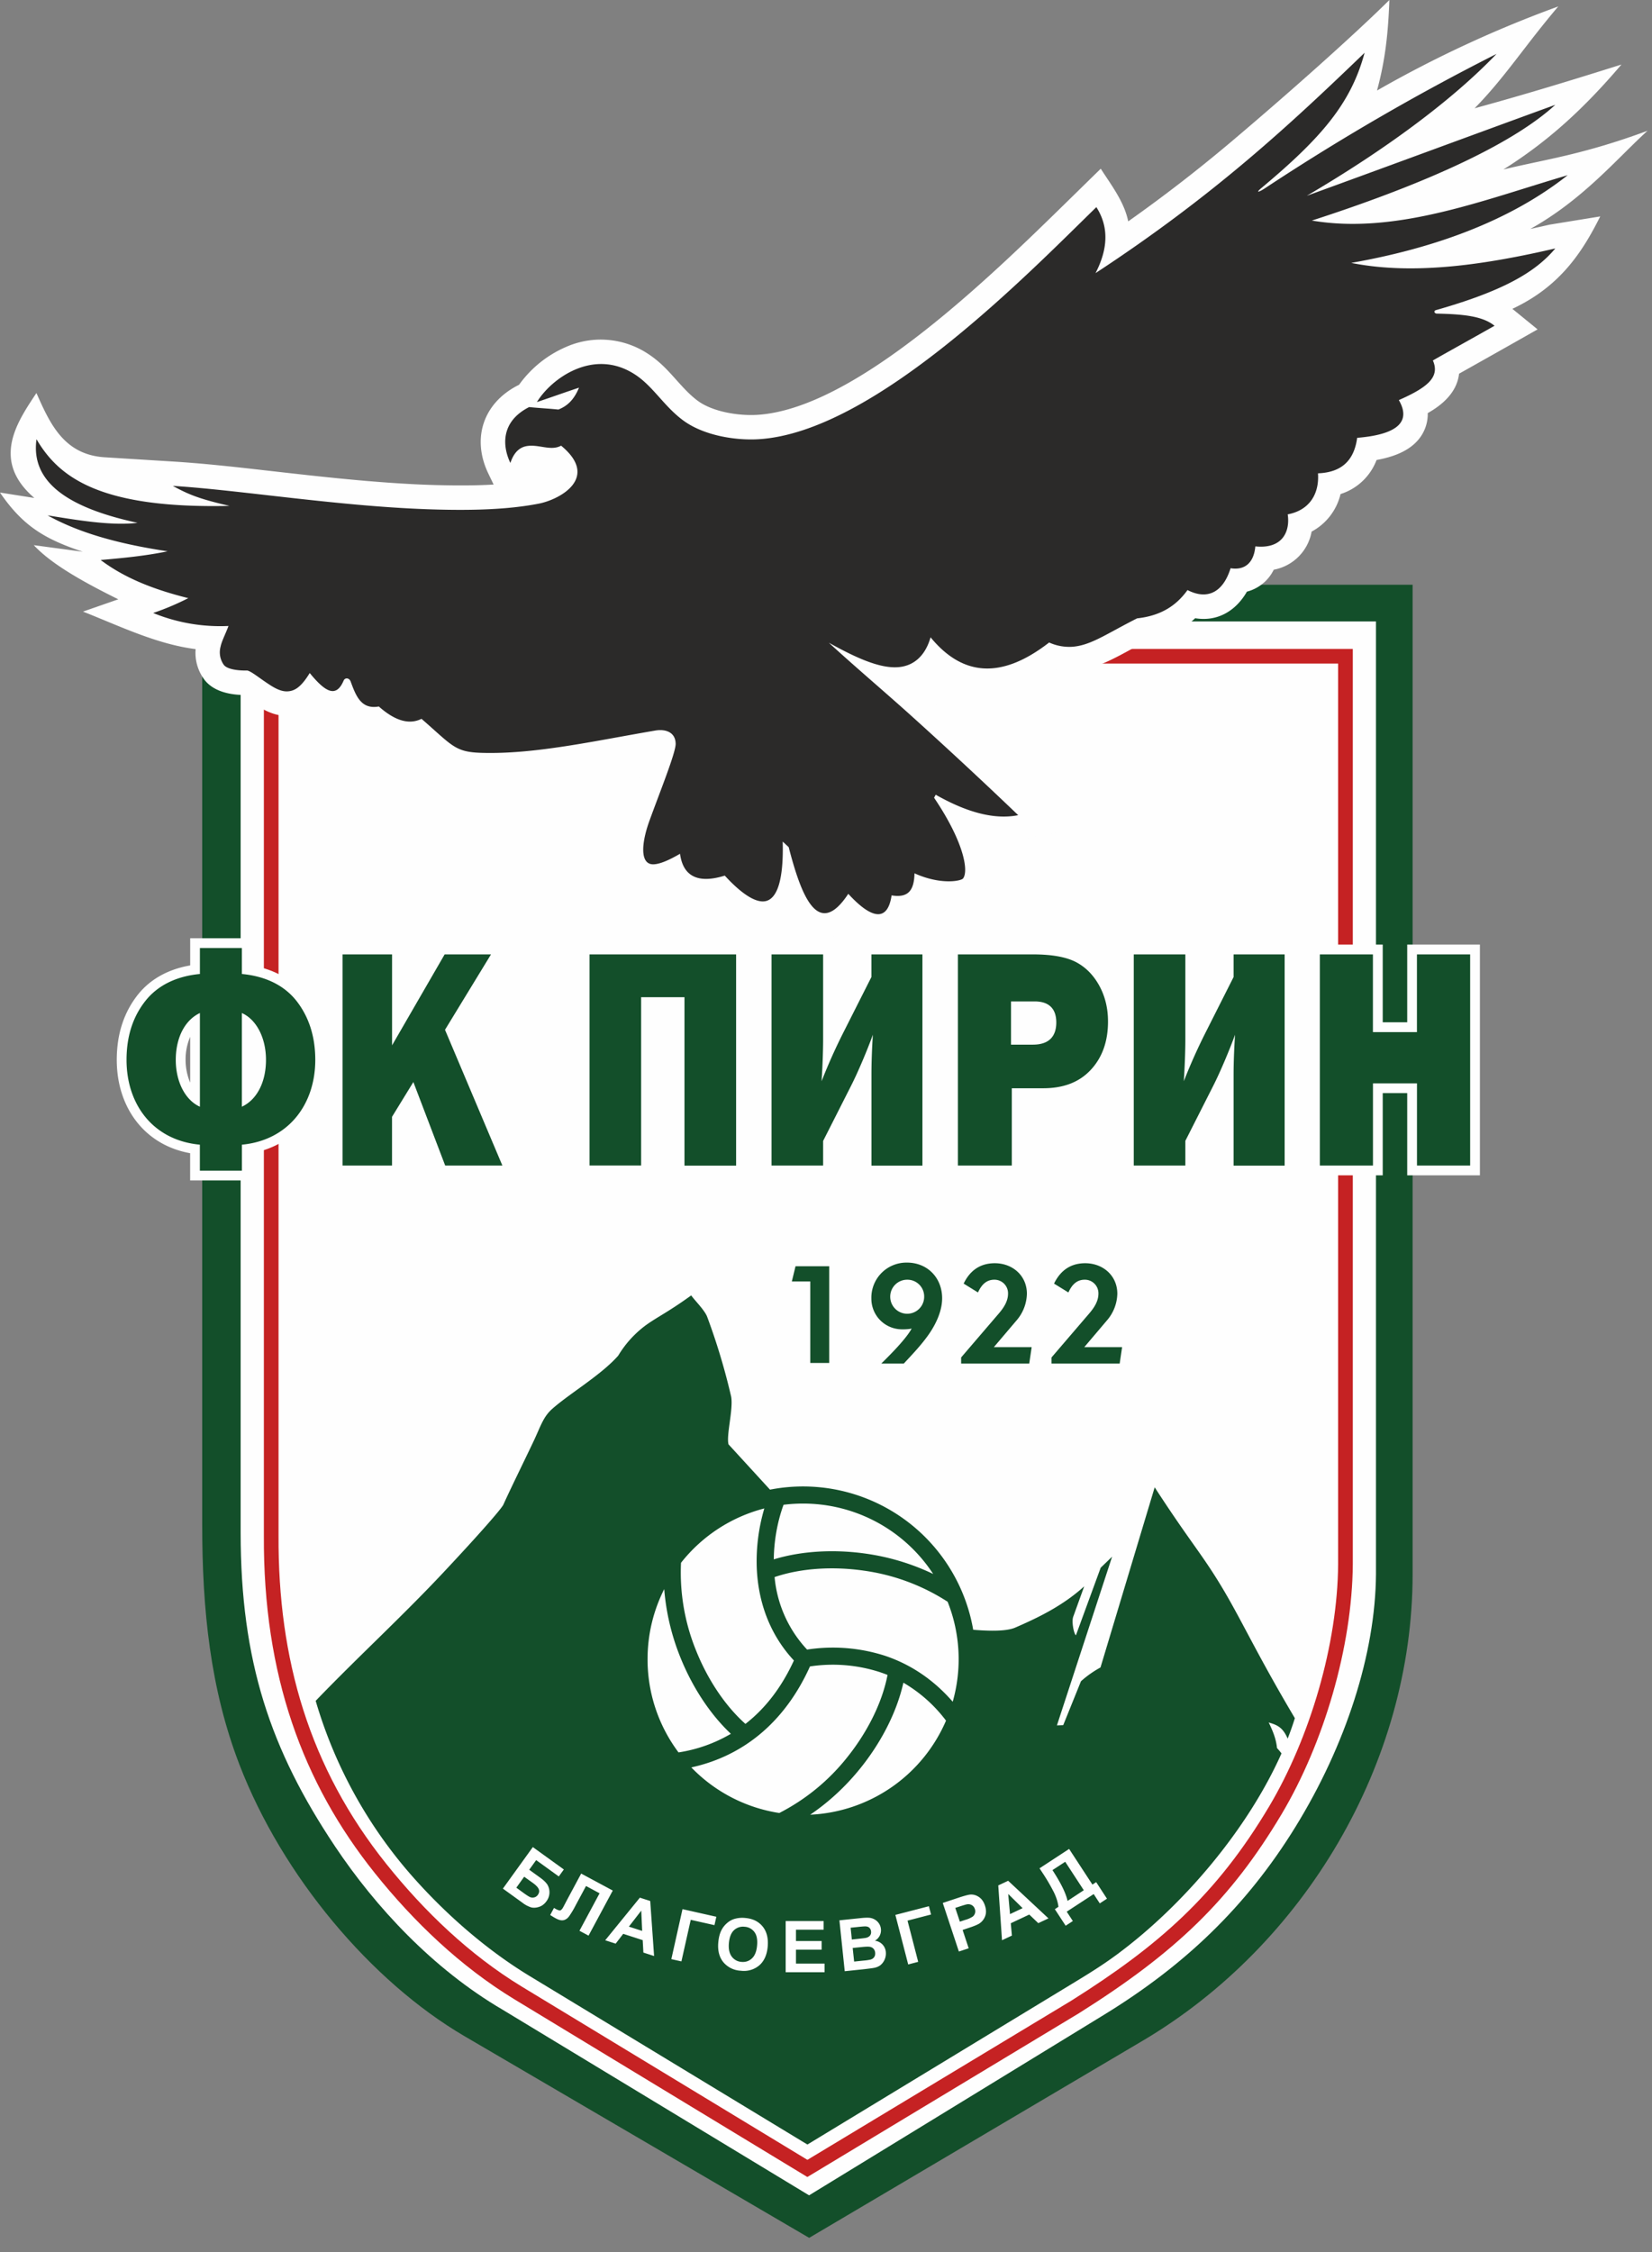 <svg xmlns="http://www.w3.org/2000/svg" width="367" height="500" fill="none"><rect width="100%" height="100%" fill="#808080" stroke="none"/><path fill="#134F2A" fill-rule="evenodd" d="M44.91 129.83h268.91v219.66c0 42.01-24.08 82.4-59.96 103.6l-74.1 43.77-76.54-44.76c-20.83-12.18-40.5-35.59-50-60.24-6.51-16.87-8.3-34.46-8.3-53.36V129.83Z" clip-rule="evenodd"/><path fill="#FEFEFE" fill-rule="evenodd" d="M53.46 137.97v202.29c0 28.62 6.62 48.2 20.96 69.67 9.02 13.5 21.77 27.23 37.26 36.29l68.06 41.2 65.61-40.14c17.68-10.84 31.43-23.83 42.4-41.6 11.21-18.16 17.81-38.52 17.93-56.19V137.97H53.46Z" clip-rule="evenodd"/><path fill="#C52223" fill-rule="evenodd" d="M58.62 144.08v196.86c-.15 30.95 8.61 54.9 24.66 74.95 8.67 10.83 19.05 20.73 30.92 27.96l65.16 39.5 60.33-36.36c21.52-13.53 33.7-25.2 45.05-44.25 9.31-15.65 15.66-37.04 15.79-55.43V144.08H58.62Z" clip-rule="evenodd"/><path fill="#FEFEFE" fill-rule="evenodd" d="M61.88 147.33v193.62c-.14 27.36 6.8 51.47 23.95 72.9 8.43 10.53 18.5 20.17 30.06 27.21l63.48 38.48 58.61-35.33c19.4-12.2 32.23-23.43 43.97-43.14 9.07-15.25 15.2-36.02 15.32-53.77V147.33H61.87Z" clip-rule="evenodd"/><path fill="#134F2A" fill-rule="evenodd" d="M70.13 377.63a102.36 102.36 0 0 0 22.4 40c7.3 8.08 15.93 15.5 25.05 21.05l61.79 37.46 58.68-35.62c3.63-2.2 6.75-4.1 10.2-6.66 14.8-10.97 29-27.85 36.44-44.56-.3-.4-.63-.79-1-1.19-.2-2.1-.98-3.9-1.84-5.67 1.88.53 3.15 1.09 4.21 3.58.6-1.52 1.13-3.03 1.6-4.54-8.09-13.63-11.45-20.97-15.58-28.02-4.88-8.3-7.4-10.65-15.56-23.24l-12.04 40a22.82 22.82 0 0 0-4.34 3.06l-3.94 9.75-1.4.05 12.26-37.46-2.54 2.46-5.5 15c-.46-.34-1-3.03-.6-4.12l2.44-6.75c-4.82 4.37-10.39 7.02-15.33 9.16-1.85.8-5.36.81-9.33.48a38.36 38.36 0 0 0-45.14-31.11l-9.22-10.06c-.52-2.05 1.07-7.66.6-10.54a142.9 142.9 0 0 0-5.35-17.81c-.6-1.52-2.94-3.8-3.53-4.72-5.7 4.12-8.25 5.12-10.86 7.22a23.34 23.34 0 0 0-5.36 6.16c-3.82 4.32-10.7 8.33-14.62 11.78-2.08 1.82-2.61 3.92-4.26 7.39-2.19 4.6-5.09 10.48-6.63 13.9-.4.87-4.87 6.06-13.48 15.23-9.18 9.77-18.95 18.7-28.22 28.34Zm108.28-43.8a34.51 34.51 0 0 1 28.9 15.63 51.23 51.23 0 0 0-14.88-4.5c-6.65-.96-14.02-.73-20.53 1.26.04-4 .77-8.3 2.17-12.12 1.42-.18 2.87-.27 4.34-.27Zm32.11 21.8a34.44 34.44 0 0 1 1.13 22.2c-4.01-4.62-9.01-8.18-15.02-10.2a37.8 37.8 0 0 0-17.33-1.38 27.12 27.12 0 0 1-7.22-16.1c6.2-2.1 13.4-2.35 19.8-1.43a45.87 45.87 0 0 1 18.64 6.91Zm-.36 26.4a34.57 34.57 0 0 1-30.17 20.88c4.22-2.86 8-6.4 11.18-10.36 4.35-5.4 7.99-12.1 9.52-18.95a32 32 0 0 1 9.47 8.42Zm-37.05 20.5a34.47 34.47 0 0 1-19.53-10.12c12.22-2.68 21.1-10.74 26.36-22.42a33.95 33.95 0 0 1 15.48 1.25c.6.2 1.18.41 1.75.64-1.27 6.57-4.8 13.11-8.96 18.29a45.98 45.98 0 0 1-15.1 12.37Zm-22.37-13.45a34.4 34.4 0 0 1-6.88-20.7c0-5.6 1.34-10.88 3.7-15.56a51.26 51.26 0 0 0 3.56 15.09c2.48 6.19 6.32 12.4 11.25 17.04a32.8 32.8 0 0 1-11.63 4.13Zm.55-42.1a34.57 34.57 0 0 1 18.51-12.07 41.24 41.24 0 0 0-1.68 13.21c.32 7.74 2.98 14.9 8.25 20.55-2.65 5.78-6.23 10.56-10.77 14.08-4.82-4.3-8.58-10.33-10.95-16.25a45.9 45.9 0 0 1-3.36-19.52Z" clip-rule="evenodd"/><path fill="#FEFEFE" fill-rule="evenodd" d="M7.63 110.56c-9.77-8.39-3.71-16.99.46-23.3 2.94 6.59 6 13.7 15.19 14.27l14.98.93c6.6.4 13.7 1.18 20.27 1.93 7.57.86 15.15 1.73 22.74 2.38 5.2.44 10.4.79 15.62.93 4.14.1 8.48.14 12.77-.12l-1.17-2.43c-3.74-7.76-1.18-15.63 6.58-19.6l.25-.13a25.01 25.01 0 0 1 10.43-8.39 19.05 19.05 0 0 1 18.18 1.51c.88.57 1.71 1.2 2.5 1.89 3.03 2.62 5.4 6.2 8.54 8.53 3.36 2.5 9.13 3.39 13.2 3.15 16.76-.98 38.42-18.6 55.22-34.21 7.18-6.68 14.13-13.6 21.15-20.44 2.36 3.68 5.2 7.32 6.1 11.69a336.44 336.44 0 0 0 22.92-17.71c12.4-10.47 26.97-23.4 35.1-31.44-.28 7.26-.86 13.13-2.75 20.1a260.1 260.1 0 0 1 40.27-18.67c-7.46 8.76-11.88 15.8-18.59 22.61 13.63-3.71 26.94-7.93 32.62-9.71-8.33 9.78-16.29 17.06-26.22 23.3 9.2-2.23 17.56-3.25 32.02-8.6-6.78 6.15-14.26 15.23-26.03 21.8 1.46-.31 2.9-.64 4.32-.96l11.2-1.82c-3.96 7.89-8.88 15.54-19.52 20.52l5.6 4.56c-5.8 3.3-11.62 6.57-17.44 9.84-.46 4.08-3.6 6.85-6.96 8.75a8.77 8.77 0 0 1-.51 3.17c-1.64 4.56-6.3 6.42-10.86 7.24a12.6 12.6 0 0 1-8 7.56 12.82 12.82 0 0 1-6.43 8.34 10.48 10.48 0 0 1-8.41 8.46 9.21 9.21 0 0 1-5.96 4.87c-2.5 4.36-6.64 6.71-11.49 5.9a20.19 20.19 0 0 1-11.27 5.29c-4.78 2.5-10.1 5.97-15.43 6.44-1.61.14-3.23.02-4.79-.34-8.92 6.04-18.1 7.18-26.15 1.4a12.36 12.36 0 0 1-4.22 2.68l1.69 1.5c8.33 7.46 16.5 15.11 24.59 22.83l7.57 7.21-10.26 2.04c-2.93.59-5.88.52-8.78 0 1.58 4.43 2.12 8.93-.18 11.99-2.33 3.1-7.22 3.21-11.54 2.36a7.93 7.93 0 0 1-4.67 3.35 7.94 7.94 0 0 1-4.24 3.88c-2.7 1.04-5.48.39-7.89-1.04-.38-.23-.75-.47-1.12-.73-1.96 1.51-4.3 2.4-7 1.94-2.8-.47-4.95-2.33-6.61-4.79a8.2 8.2 0 0 1-3.5 1.98c-4.62 1.3-9.07-1.67-12.48-4.9-4.46.62-8.43-.48-10.94-3.55-1.06.33-2.15.53-3.2.53a7.38 7.38 0 0 1-4.49-1.47c-4.71-3.55-3.17-10.66-1.47-15.37.66-1.84 1.35-3.67 2.04-5.5.81-2.18 1.64-4.36 2.4-6.55l.15-.41c-12.06 2.16-24.85 4.9-36.98 4.54-7.32-.22-10-2.87-14.54-6.98-3.52.37-6.92-1.05-9.88-3.24a9.15 9.15 0 0 1-4.77-1.71 9.87 9.87 0 0 1-2.02-1.97l-.19.04c-2.36.49-4.44-.23-6.26-1.47-1.3.9-2.8 1.5-4.59 1.66-3.27.28-5.93-1.2-8.54-2.96-.68-.47-1.53-1.14-2.3-1.65-3.1-.1-6.52-.97-8.35-3.52a9.88 9.88 0 0 1-1.85-6.65c-8.7-1.1-16.94-5.15-25.02-8.33l7.84-2.73c-6.72-3.33-14.64-7.54-18.77-12.02l10.88 1.46C9.96 119.7 5.06 116.78 0 109.36l7.63 1.2Z" clip-rule="evenodd"/><path fill="#2B2A29" fill-rule="evenodd" d="M113.38 102.8c.84-2.54 2.2-3.55 3.77-3.78 2.62-.38 5.25 1.17 7.5-.07 8.65 7.12-.25 11.95-4.95 12.87-6.77 1.32-14.65 1.53-22.95 1.3-20.42-.54-43.36-4.32-58.36-5.24 3.6 1.97 6 2.92 12.6 4.44-28.63.65-37.87-6.24-42.88-14.8-1.39 9.96 7.84 15.4 22.44 18.56-5.97.74-14.15-.74-19.97-1.65 6.45 3.58 14.82 6.2 26.66 7.97-4.96 1.03-9.92 1.5-14.88 1.93 5.25 3.95 11.62 6.52 19.47 8.47a58.67 58.67 0 0 1-7.8 3.3 39.3 39.3 0 0 0 16.73 2.88c-.68 1.84-1.5 3.33-1.76 4.6a4.8 4.8 0 0 0 .71 4.02c.84 1.16 3.9 1.32 5.21 1.27.83.16 2.4 1.43 4.1 2.58 1.59 1.08 3.27 2.2 5.02 2.04 1.53-.13 2.91-1.03 4.77-4.06 3.58 4.38 5.9 5.51 7.54 1.66.29-.67 1.24-.63 1.55.23 1.17 3.17 2.32 6.25 6.26 5.54 3.55 3.15 6.7 4.12 9.48 2.74 6.87 5.96 7.38 7.37 13.28 7.55 11.78.36 24.9-2.6 38.65-4.95 2.39-.4 4.49.43 4.53 2.93.04 1.96-3.56 10.84-5.86 17.2-1.78 4.95-2.08 9.57.86 9.57 1.24 0 3.16-.7 5.97-2.34.66 4.93 3.89 6.73 9.94 4.85 3.84 4.18 7.08 6.23 9.24 5.62 2.46-.7 3.85-4.82 3.63-13.18l1.33 1.24c2.8 10.8 6.51 20.56 13.24 10.36 5.2 5.67 8.75 6.26 9.62.35 3.69.6 5-1.08 5.09-4.9 5.9 2.66 10.38 1.69 10.79 1.14 1.3-1.72.1-8.25-6.44-17.92l.36-.67c6.55 3.71 12.78 5.64 18.33 4.54a1087.91 1087.91 0 0 0-24.47-22.71c-5.83-5.22-11.64-10.13-17.6-15.58 6.15 3.43 11.28 5.68 15.25 5.44 3.5-.21 6.14-2.42 7.35-6.64 6.81 8.28 15.33 9.7 26.34 1.15a10.8 10.8 0 0 0 5.28.94c4.08-.36 7.38-2.82 14.26-6.3 5.8-.63 9-3.24 11.2-6.28 4.45 2.28 7.91.48 9.57-4.85 2.93.48 5.14-.95 5.5-4.85 6.14.64 7.75-3.43 7.19-7.11 4.73-.88 7.05-4.43 6.73-9.11 5.27-.2 8.03-2.88 8.7-7.88 8.75-.71 12.1-3.47 9.26-8.38 6.53-2.87 9.15-5.18 7.56-8.8 4.43-2.52 9.26-5.18 13.7-7.7-2.66-2.16-6.94-2.57-12.8-2.7-.59-.01-.78-.61-.23-.77 14.65-4.17 22-8.28 26.53-13.7-14.88 3.44-31.13 6.06-45.33 3.21 17.94-3.16 34.94-9.1 48.08-19.47-18.57 5.44-38.04 13.25-56.83 10.07 27.74-8.97 45.39-17.74 54.08-25.7-17.63 6.42-37.57 13.79-55.21 20.2 17.1-10.02 32.2-21.09 42.15-31.5A513.52 513.52 0 0 0 281 41.81c-1.4.92-2.1 1.05-.8-.04 13.39-11.18 19.93-18.83 22.95-30.05-16.35 15.73-33.28 31.57-59.77 48.92 2.72-5.28 3.05-10.17.18-14.65-15.08 14.7-49.33 50.03-75.08 51.53-5.05.3-12.14-.79-16.74-4.2-4.32-3.21-6.67-7.6-10.75-10.22-9.2-5.93-18.58 1.01-21.71 6.17 3.2-1.07 6.14-2.13 9.35-3.2-1.13 2.75-2.66 4.1-4.58 4.86-2.22-.23-4.3-.32-6.5-.55-6.53 3.33-5.85 8.92-4.17 12.4Z" clip-rule="evenodd"/><path fill="#134F2A" fill-rule="evenodd" d="M180.01 302.61h4.2v-21.47h-7.48l-.82 3.38h4.1v18.1ZM200.78 302.75c1.74-1.88 3.85-4.05 5.57-6.51 1.82-2.62 2.94-5.43 2.95-7.93.03-4.6-3.27-8-7.85-7.98a7.78 7.78 0 0 0-7.87 7.98 6.79 6.79 0 0 0 6.41 6.82c.62.05 1.92 0 2.54-.16-1.44 2.7-6.18 7.18-6.74 7.78h4.99Zm4.53-14.82a3.77 3.77 0 1 1-7.54-.03 3.75 3.75 0 0 1 3.77-3.77 3.72 3.72 0 0 1 3.77 3.8ZM213.52 302.75h15.13l.54-3.65h-8.4l5.02-5.91a9.38 9.38 0 0 0 2.32-5.94c0-4.02-3.17-6.75-7.05-6.78-4.24-.04-6.1 2.68-7 4.52l3.18 1.97c.7-1.52 1.72-2.81 3.58-2.83a3.01 3.01 0 0 1 3.1 3.09c0 1.67-.92 3.1-2.1 4.47l-8.32 9.7v1.36ZM233.6 302.75h15.14l.54-3.65h-8.4l5.01-5.91a9.37 9.37 0 0 0 2.33-5.94c0-4.02-3.17-6.75-7.06-6.78-4.23-.04-6.09 2.68-7 4.52l3.19 1.97c.69-1.52 1.71-2.81 3.57-2.83a3.01 3.01 0 0 1 3.1 3.09c0 1.67-.92 3.1-2.1 4.47l-8.32 9.7v1.36Z" clip-rule="evenodd"/><path fill="#FEFEFE" fill-rule="evenodd" d="m118.37 410.1 6.89 4.97-1.12 1.55-5.03-3.63-1.54 2.14 2.49 1.8c.69.5 1.2.99 1.53 1.48a3.32 3.32 0 0 1-.18 3.7c-.45.63-1 1.05-1.64 1.26-.64.21-1.23.25-1.76.12a6.16 6.16 0 0 1-1.94-1.03l-4.35-3.14 6.65-9.22Zm-3.67 9.01 1.8 1.31c.59.42 1.01.68 1.29.8.27.1.57.13.89.05.32-.07.58-.26.8-.55.3-.43.38-.85.21-1.26-.16-.42-.6-.89-1.34-1.42l-1.9-1.36-1.75 2.44ZM129.11 415.98l7.02 3.77-5.38 10.01-2.02-1.08 4.47-8.32-3.01-1.62-2.3 4.28a20.32 20.32 0 0 1-1.5 2.5c-.34.44-.75.71-1.2.81-.47.1-1.03-.03-1.71-.4-.24-.12-.66-.37-1.25-.75l.84-1.57.44.25c.43.23.74.33.95.3.2-.05.43-.29.67-.73l.91-1.73 3.07-5.72ZM145.31 434.29l-2.38-.77-.15-2.76-4.33-1.4-1.68 2.18-2.32-.75 7.7-9.46 2.3.74.86 12.22Zm-2.65-5.58-.2-4.5-2.75 3.55 2.95.95ZM151.62 423.88l7.52 1.69-.42 1.86-5.27-1.18-2.07 9.23-2.24-.5 2.48-11.1ZM159.57 431.28c.1-1.15.35-2.1.77-2.86.3-.55.7-1.04 1.19-1.46.48-.42 1-.71 1.55-.89a6.22 6.22 0 0 1 2.48-.23c1.67.14 2.96.78 3.87 1.9.91 1.12 1.28 2.6 1.12 4.45-.16 1.82-.78 3.21-1.86 4.16a5.3 5.3 0 0 1-4.12 1.2 5.36 5.36 0 0 1-3.88-1.9c-.9-1.11-1.28-2.57-1.12-4.37Zm2.36.13c-.12 1.28.1 2.28.63 3a2.9 2.9 0 0 0 2.17 1.18c.91.08 1.69-.18 2.33-.79.64-.6 1.02-1.56 1.13-2.87.12-1.3-.08-2.3-.6-2.98a2.9 2.9 0 0 0-2.18-1.16 2.93 2.93 0 0 0-2.36.77c-.63.6-1 1.55-1.12 2.85ZM174.54 437.88v-11.36h8.43v1.92h-6.14v2.52h5.7v1.91h-5.7v3.1h6.35v1.91h-8.64ZM186.48 426.36l4.52-.47c.9-.1 1.57-.13 2.02-.1a2.9 2.9 0 0 1 2.2 1.2c.26.37.43.8.48 1.28a2.66 2.66 0 0 1-1.34 2.62 2.74 2.74 0 0 1 2.43 2.5 3.39 3.39 0 0 1-1.06 2.81c-.38.34-.87.57-1.47.7-.38.08-1.3.2-2.75.36l-3.85.4-1.18-11.3Zm2.49 1.64.27 2.62 1.5-.16c.88-.1 1.43-.16 1.65-.21.38-.09.68-.25.88-.5.2-.25.28-.55.24-.92a1.25 1.25 0 0 0-.38-.82c-.22-.2-.52-.3-.9-.3-.23-.01-.88.04-1.95.16l-1.31.13Zm.46 4.5.32 3.02 2.1-.22a10.2 10.2 0 0 0 1.57-.23c.33-.1.6-.28.78-.54.19-.26.26-.6.22-1a1.49 1.49 0 0 0-.34-.83c-.19-.22-.44-.37-.76-.44-.33-.08-1-.06-2.04.05l-1.85.19ZM198.9 425.16l7.46-1.93.48 1.84-5.23 1.36 2.37 9.15-2.22.58-2.85-11ZM213.02 433.29l-3.58-10.79 3.5-1.16c1.32-.44 2.2-.67 2.64-.7.67-.04 1.31.14 1.9.55.6.4 1.05 1.03 1.33 1.89.22.66.28 1.26.2 1.79a3.31 3.31 0 0 1-1.52 2.25c-.5.28-1.23.58-2.22.9l-1.42.48 1.35 4.07-2.18.72Zm-.8-9.69 1.02 3.06 1.2-.4a5.9 5.9 0 0 0 1.66-.73 1.5 1.5 0 0 0 .47-1.68c-.13-.39-.35-.67-.66-.85a1.58 1.58 0 0 0-1.04-.2c-.28.05-.8.2-1.59.46l-1.05.34ZM232.92 425.93l-2.26 1.06-2-1.91-4.11 1.93.25 2.74-2.2 1.03-.83-12.17 2.2-1.03 8.95 8.35Zm-5.74-2.27-3.2-3.15.4 4.47 2.8-1.32ZM230.94 414.81l6.57-4.3 5.18 7.92.83-.55 2.4 3.68-1.6 1.04-1.35-2.07-5.99 3.91 1.36 2.08-1.6 1.04-2.4-3.67.8-.53c-.13-1.07-.49-2.18-1.07-3.34a43.34 43.34 0 0 0-2.47-4.2l-.66-1Zm2.87.4c1.89 2.9 3 5.17 3.35 6.84l3.61-2.37-4.13-6.32-2.83 1.85ZM42.25 256.04c-10.21-1.83-16.31-10.21-16.31-20.72 0-5.27 1.35-10.22 4.63-14.4 2.94-3.73 7.11-5.78 11.68-6.57v-6.04H55.9v6.04c4.6.78 8.8 2.84 11.73 6.62 3.23 4.17 4.58 9.11 4.58 14.35 0 10.47-6.14 18.87-16.3 20.72v6.05H42.24v-6.05Zm0-25.84a12.67 12.67 0 0 0-1.02 5.12 13 13 0 0 0 1.02 5.06V230.2Zm13.66 10.24c.73-1.6 1.02-3.47 1.02-5.12a13 13 0 0 0-1.02-5.06v10.18ZM312.62 242.7h-5.44v18.25h-16.15v-51.23h16.15v17.25h5.44v-17.25h16.15v51.23h-16.15v-18.24Z" clip-rule="evenodd"/><path fill="#134F2A" fill-rule="evenodd" d="M44.41 254.15c-10.34-.96-16.3-8.86-16.3-18.83 0-5.17 1.38-9.52 4.16-13.05 2.77-3.53 7-5.54 12.14-6.02v-5.77h9.32v5.77c5.2.48 9.43 2.5 12.19 6.05 2.74 3.54 4.12 7.9 4.12 13.02 0 9.93-6.01 17.86-16.3 18.83v5.77H44.4v-5.77Zm0-29.23c-3.34 1.56-5.36 5.48-5.36 10.4 0 4.93 2.15 8.97 5.36 10.4v-20.8Zm9.32 20.8c3.35-1.56 5.36-5.47 5.36-10.4 0-4.92-2.15-8.98-5.36-10.4v20.8ZM111.6 258.78H98.9l-7.07-18.54-4.74 7.72v10.82H76.1V211.9H87.1v20.19l11.68-20.19h10.3l-10.22 16.74 12.75 30.15ZM130.97 258.78V211.9h32.56v46.9h-11.47V221.4h-9.63v37.37h-11.46ZM224.78 241.6v17.18H212.8V211.9h16.68c4.18 0 7.37.57 9.56 1.71 2.18 1.15 3.9 2.91 5.19 5.27 1.28 2.35 1.92 5 1.92 7.92 0 4.47-1.31 8.08-3.92 10.83-2.62 2.75-6.12 3.99-10.48 3.99h-6.97Zm-.18-9.66h4.86c3.56 0 5.2-1.81 5.2-4.93 0-2.94-1.51-4.67-4.8-4.67h-5.26v9.6ZM182.86 253.3v5.48H171.4V211.9h11.46v18.82c0 2.5-.12 5.88-.34 9.34a125.3 125.3 0 0 1 4.83-10.8l6.24-12.34v-5.02h11.33v46.9H193.6v-20.16c0-2.67.1-5.64.31-8.9-1.15 3.17-3.2 8.1-4.84 11.33l-6.2 12.23ZM263.33 253.3v5.48h-11.46V211.9h11.46v18.82c0 2.5-.12 5.88-.34 9.34a125 125 0 0 1 4.83-10.8l6.23-12.34v-5.02h11.34v46.9h-11.34v-20.16c0-2.67.11-5.64.32-8.9-1.15 3.17-3.2 8.1-4.84 11.33l-6.2 12.23ZM326.6 211.9v46.88h-11.81v-18.24h-9.78v18.24h-11.8V211.9H305v17.25h9.78v-17.25h11.8Z" clip-rule="evenodd"/></svg>